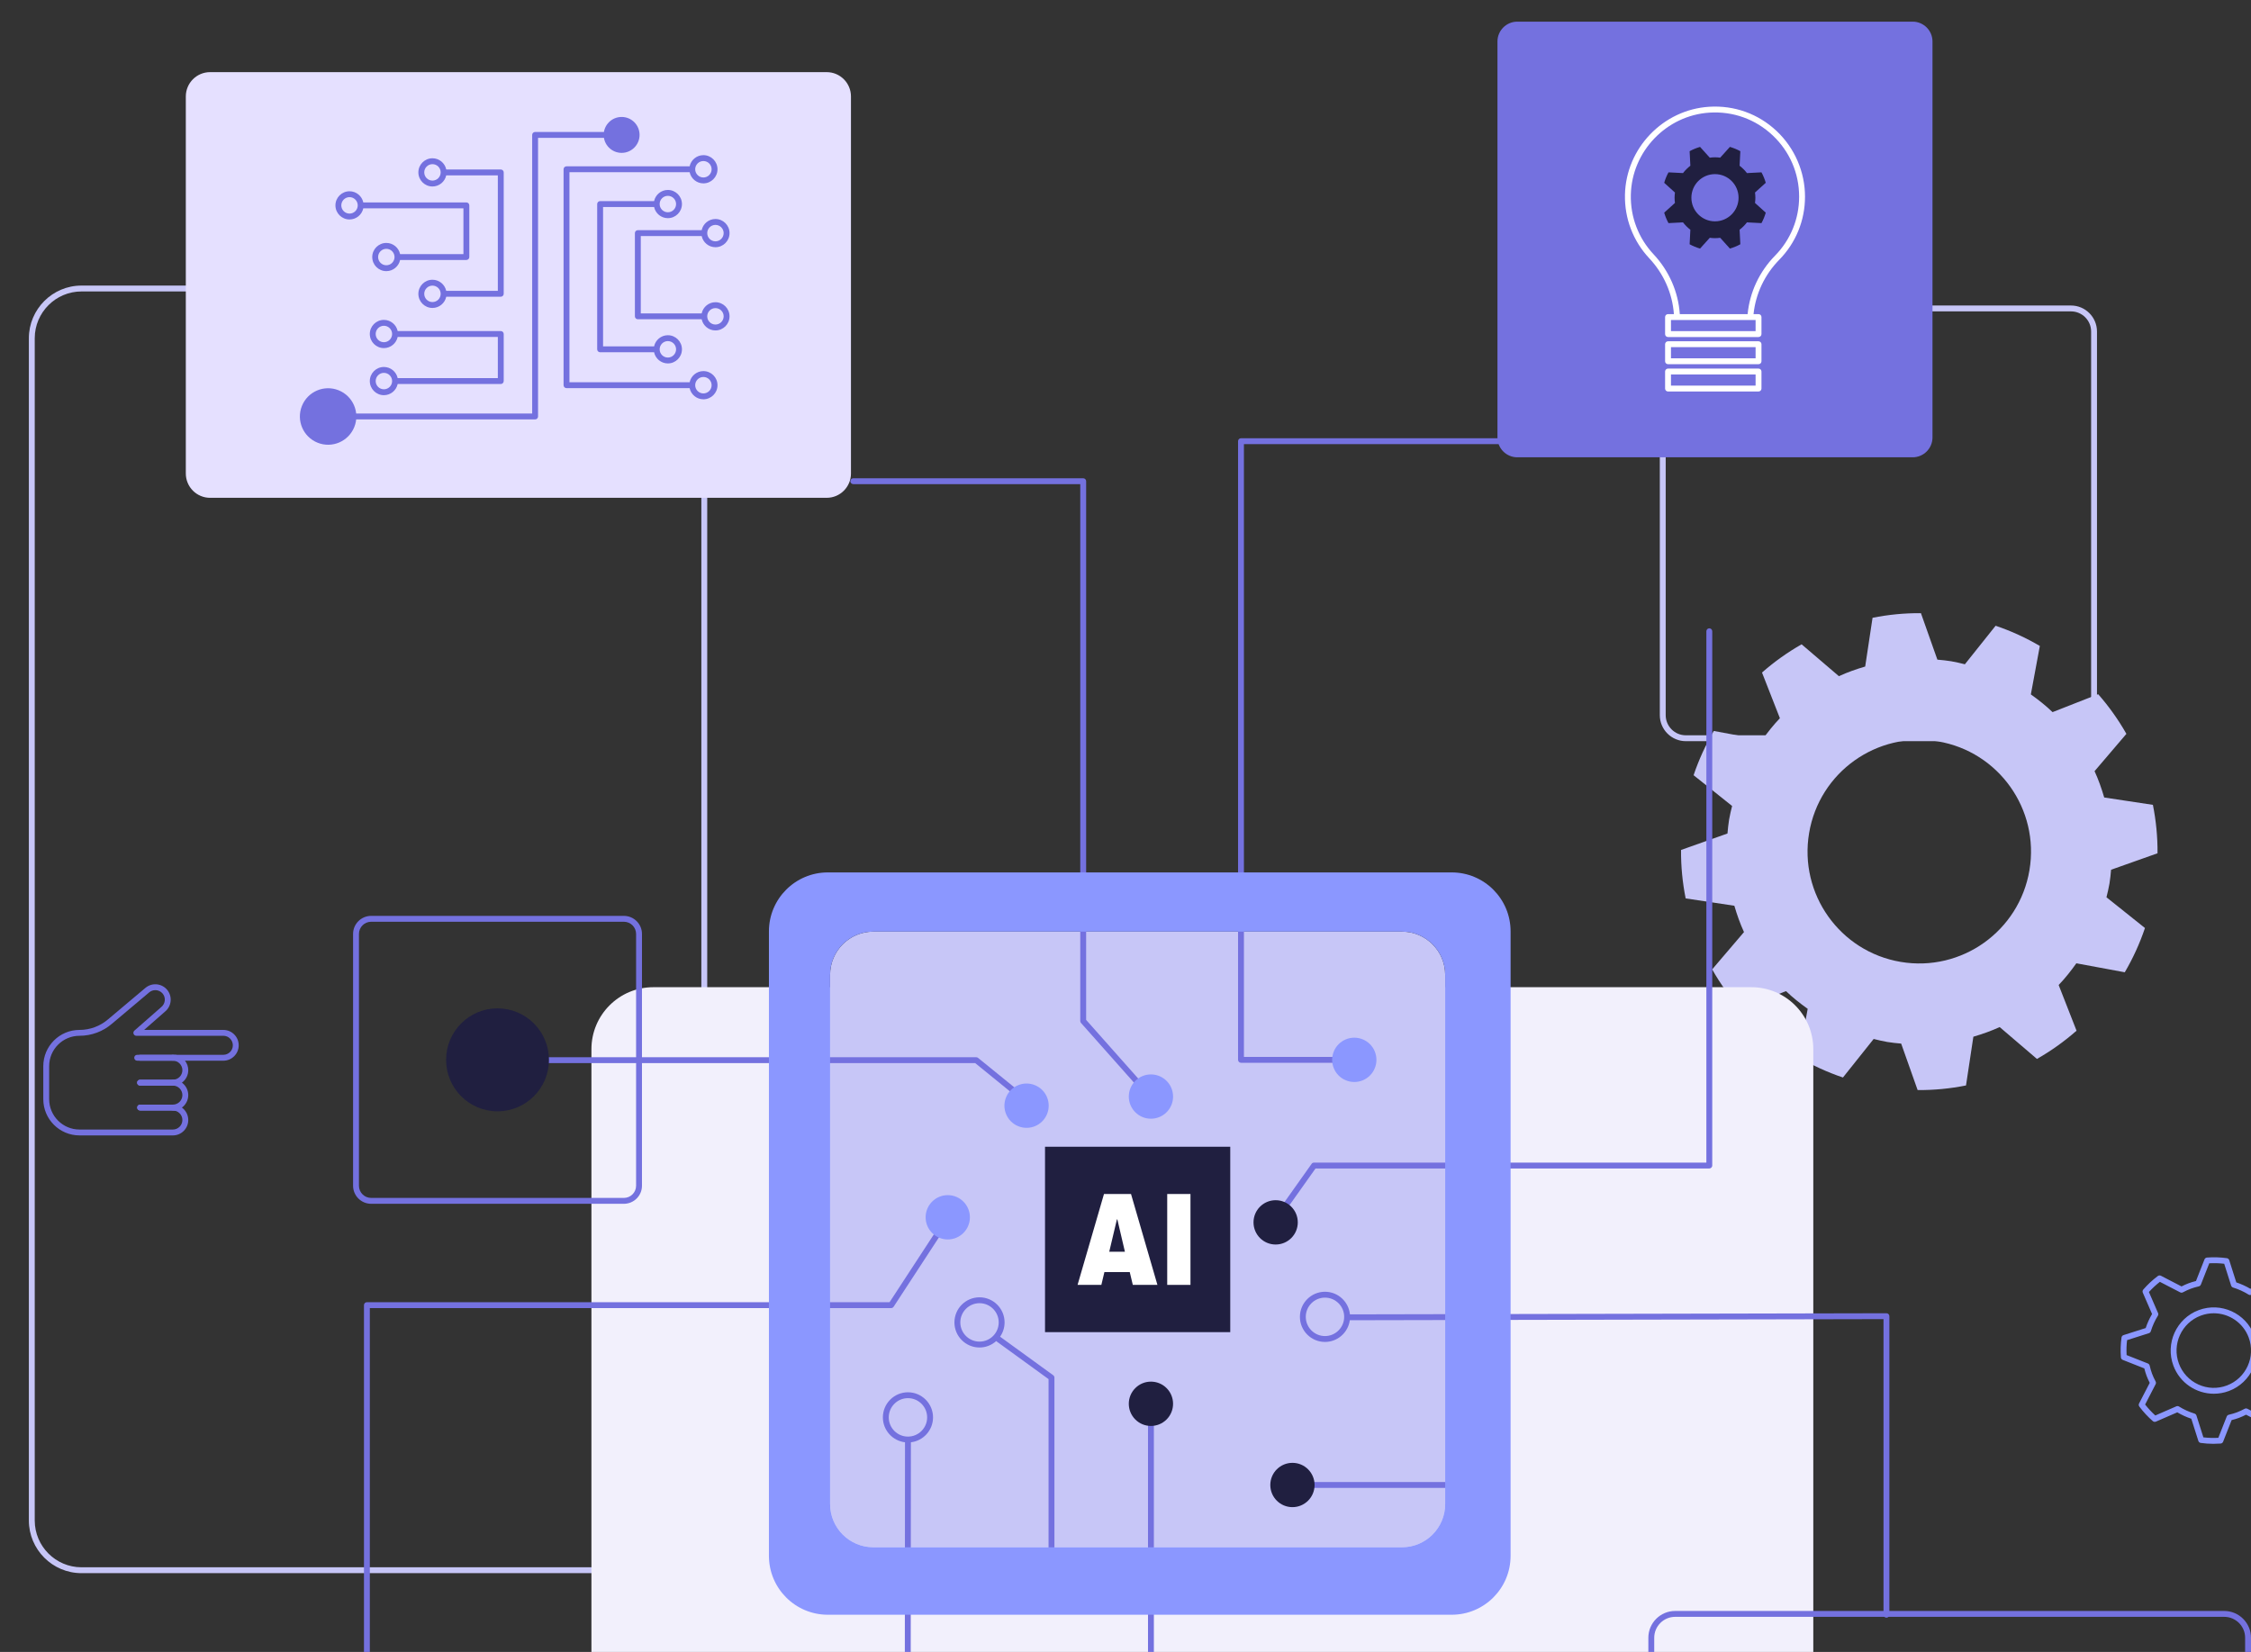 <svg width="312" height="229" viewBox="0 0 312 229" fill="none" xmlns="http://www.w3.org/2000/svg">
<rect x="0" y="0" width="312" height="229" fill="#333333" stroke="none"/>
<g clip-path="url(#clip0_355_82)">
<path d="M292.383 122.492C292.492 121.848 292.547 121.208 292.607 120.568L299.043 118.285C299.061 116 298.839 113.754 298.403 111.572L291.653 110.551C291.287 109.302 290.857 108.076 290.318 106.902L294.73 101.73C293.616 99.77 292.306 97.929 290.821 96.235L284.495 98.718C283.563 97.823 282.548 97.017 281.487 96.262L282.731 89.544C280.813 88.418 278.765 87.474 276.602 86.744L272.343 92.085C271.719 91.933 271.097 91.776 270.453 91.668C269.81 91.559 269.171 91.504 268.531 91.443L266.251 85.001C263.968 84.982 261.724 85.205 259.545 85.641L258.525 92.398C257.277 92.764 256.052 93.195 254.88 93.734L249.712 89.318C247.754 90.432 245.915 91.744 244.223 93.231L246.703 99.563C245.809 100.496 245.004 101.513 244.25 102.574L237.538 101.329C236.414 103.249 235.47 105.299 234.741 107.464L240.078 111.727C239.926 112.352 239.769 112.976 239.661 113.619C239.552 114.264 239.497 114.903 239.436 115.544L233.001 117.826C232.982 120.111 233.204 122.358 233.641 124.54L240.39 125.56C240.756 126.809 241.186 128.035 241.726 129.209L237.314 134.381C238.427 136.341 239.738 138.182 241.223 139.876L247.549 137.394C248.481 138.288 249.497 139.094 250.556 139.849L249.313 146.567C251.231 147.693 253.279 148.638 255.442 149.367L259.7 144.026C260.325 144.178 260.947 144.335 261.59 144.444C262.234 144.552 262.873 144.607 263.513 144.668L265.793 151.11C268.076 151.129 270.32 150.907 272.499 150.47L273.519 143.713C274.767 143.347 275.992 142.916 277.164 142.377L282.331 146.794C284.289 145.679 286.128 144.367 287.82 142.88L285.34 136.547C286.234 135.614 287.039 134.597 287.793 133.537L294.505 134.781C295.63 132.862 296.573 130.812 297.302 128.646L291.966 124.383C292.117 123.758 292.275 123.136 292.383 122.491V122.492ZM263.454 133.344C255.02 131.924 249.332 123.929 250.75 115.487C252.168 107.043 260.155 101.35 268.589 102.769C277.023 104.188 282.711 112.184 281.293 120.626C279.875 129.069 271.888 134.763 263.454 133.344Z" fill="#C7C6F7"/>
<path d="M287.051 102.745H233.661C231.675 102.745 230.059 101.128 230.059 99.139V45.956C230.059 43.968 231.675 42.351 233.661 42.351H287.051C289.038 42.351 290.653 43.968 290.653 45.956V99.139C290.653 101.128 289.037 102.745 287.051 102.745ZM233.661 43.166C232.124 43.166 230.874 44.417 230.874 45.956V99.139C230.874 100.677 232.124 101.929 233.661 101.929H287.051C288.588 101.929 289.839 100.677 289.839 99.139V45.956C289.839 44.418 288.588 43.166 287.051 43.166H233.661V43.166Z" fill="#C7C6F7"/>
<path d="M90.73 218.079H11.296C7.273 218.079 4 214.802 4 210.775V46.891C4 42.864 7.273 39.587 11.296 39.587H90.73C94.753 39.587 98.026 42.864 98.026 46.891V210.775C98.026 214.802 94.753 218.079 90.73 218.079ZM11.296 40.403C7.723 40.403 4.815 43.314 4.815 46.891V210.775C4.815 214.352 7.723 217.263 11.296 217.263H90.73C94.303 217.263 97.211 214.352 97.211 210.775V46.891C97.211 43.314 94.303 40.403 90.73 40.403H11.296Z" fill="#C7C6F7"/>
<path d="M90.557 282.437H242.751C247.49 282.437 251.332 278.591 251.332 273.847L251.332 145.44C251.332 140.696 247.49 136.85 242.751 136.85L90.557 136.85C85.817 136.85 81.975 140.696 81.975 145.44L81.975 273.847C81.975 278.591 85.817 282.437 90.557 282.437Z" fill="#F2F0FC"/>
<path d="M86.477 166.875H51.441C50.06 166.875 48.937 165.751 48.937 164.369V129.469C48.937 128.087 50.06 126.963 51.441 126.963H86.477C87.858 126.963 88.981 128.087 88.981 129.469V164.369C88.981 165.751 87.858 166.875 86.477 166.875ZM51.441 127.778C50.51 127.778 49.752 128.537 49.752 129.469V164.369C49.752 165.301 50.51 166.06 51.441 166.06H86.477C87.408 166.06 88.166 165.301 88.166 164.369V129.469C88.166 128.537 87.408 127.778 86.477 127.778H51.441Z" fill="#7471DF"/>
<path d="M306.804 200.149C306.203 200.149 305.61 200.108 305.033 200.025C304.879 200.003 304.75 199.895 304.703 199.745L303.726 196.669C303.049 196.445 302.397 196.148 301.782 195.785L298.825 197.071C298.682 197.133 298.515 197.108 298.397 197.006C297.718 196.419 297.087 195.74 296.522 194.987C296.428 194.862 296.414 194.694 296.486 194.555L297.964 191.698C297.785 191.346 297.644 191.031 297.527 190.719C297.411 190.407 297.31 190.077 297.213 189.693L294.223 188.513C294.078 188.455 293.977 188.32 293.966 188.164C293.897 187.226 293.926 186.298 294.053 185.408C294.074 185.253 294.184 185.125 294.333 185.078L297.404 184.1C297.629 183.421 297.925 182.768 298.288 182.154L297.003 179.194C296.941 179.051 296.966 178.884 297.069 178.765C297.656 178.084 298.335 177.452 299.085 176.888C299.211 176.794 299.379 176.78 299.517 176.851L302.372 178.331C302.724 178.151 303.039 178.011 303.351 177.893C303.662 177.776 303.992 177.675 304.374 177.579L305.553 174.585C305.611 174.439 305.747 174.339 305.902 174.328C306.839 174.258 307.765 174.288 308.655 174.415C308.809 174.437 308.938 174.546 308.985 174.696L309.962 177.771C310.639 177.996 311.291 178.293 311.906 178.656L314.862 177.37C315.005 177.308 315.172 177.333 315.291 177.435C315.97 178.022 316.601 178.701 317.166 179.453C317.26 179.578 317.274 179.747 317.202 179.886L315.725 182.744C315.904 183.095 316.044 183.41 316.161 183.723C316.278 184.036 316.38 184.366 316.475 184.748L319.466 185.929C319.611 185.986 319.711 186.122 319.723 186.278C319.791 187.216 319.762 188.143 319.636 189.033C319.613 189.188 319.505 189.317 319.356 189.364L316.284 190.342C316.059 191.02 315.764 191.674 315.401 192.288L316.685 195.248C316.748 195.391 316.722 195.558 316.62 195.676C316.033 196.357 315.355 196.989 314.603 197.554C314.479 197.648 314.311 197.662 314.172 197.589L311.317 196.11C310.967 196.289 310.652 196.43 310.34 196.547C310.026 196.664 309.697 196.766 309.315 196.861L308.136 199.855C308.079 200.001 307.943 200.101 307.787 200.112C307.459 200.136 307.131 200.148 306.806 200.148L306.804 200.149ZM305.401 199.252C306.073 199.332 306.768 199.353 307.472 199.316L308.634 196.366C308.684 196.242 308.791 196.149 308.92 196.119C309.358 196.016 309.718 195.91 310.053 195.784C310.387 195.659 310.728 195.502 311.126 195.29C311.243 195.228 311.385 195.227 311.504 195.289L314.317 196.746C314.871 196.312 315.381 195.838 315.835 195.334L314.57 192.419C314.517 192.297 314.527 192.156 314.598 192.042C315.012 191.373 315.34 190.651 315.571 189.897C315.611 189.769 315.709 189.669 315.837 189.628L318.863 188.665C318.944 187.991 318.966 187.295 318.927 186.591L315.981 185.428C315.857 185.379 315.764 185.271 315.734 185.142C315.631 184.702 315.525 184.342 315.399 184.008C315.274 183.674 315.117 183.332 314.906 182.934C314.844 182.816 314.843 182.675 314.904 182.556L316.36 179.74C315.926 179.184 315.453 178.674 314.95 178.221L312.038 179.487C311.915 179.54 311.775 179.53 311.661 179.459C310.992 179.043 310.27 178.716 309.517 178.485C309.389 178.446 309.289 178.346 309.248 178.218L308.286 175.189C307.613 175.109 306.918 175.087 306.215 175.124L305.053 178.074C305.003 178.198 304.896 178.291 304.767 178.321C304.328 178.424 303.968 178.53 303.635 178.656C303.302 178.781 302.961 178.937 302.562 179.149C302.444 179.212 302.303 179.213 302.184 179.151L299.37 177.694C298.816 178.128 298.307 178.602 297.852 179.106L299.117 182.021C299.17 182.143 299.16 182.284 299.089 182.398C298.675 183.067 298.347 183.789 298.116 184.543C298.076 184.671 297.978 184.771 297.85 184.812L294.824 185.775C294.743 186.448 294.722 187.144 294.76 187.848L297.706 189.011C297.829 189.06 297.922 189.167 297.953 189.298C298.056 189.738 298.162 190.098 298.287 190.432C298.412 190.766 298.569 191.107 298.78 191.506C298.842 191.624 298.843 191.765 298.782 191.884L297.326 194.7C297.761 195.256 298.234 195.765 298.736 196.219L301.648 194.953C301.771 194.9 301.912 194.91 302.026 194.981C302.695 195.397 303.417 195.725 304.169 195.956C304.297 195.995 304.397 196.095 304.438 196.223L305.4 199.252H305.401ZM306.85 193.206C304.428 193.206 302.145 191.723 301.246 189.323C300.089 186.233 301.658 182.776 304.745 181.617C307.832 180.459 311.286 182.03 312.443 185.12C313.6 188.21 312.031 191.666 308.944 192.825C308.255 193.084 307.547 193.206 306.85 193.206ZM306.838 182.051C306.237 182.051 305.626 182.158 305.031 182.381C302.365 183.382 301.009 186.367 302.009 189.037C302.493 190.33 303.452 191.356 304.707 191.927C305.964 192.499 307.367 192.547 308.657 192.062C311.323 191.061 312.679 188.075 311.679 185.406C310.903 183.333 308.929 182.051 306.838 182.051Z" fill="#8B97FF"/>
<path d="M308.289 270.162H232.181C230.135 270.162 228.47 268.496 228.47 266.448V227.033C228.47 224.985 230.135 223.319 232.181 223.319H308.289C310.335 223.319 312 224.985 312 227.033V266.448C312 268.495 310.335 270.162 308.289 270.162ZM232.181 224.134C230.584 224.134 229.285 225.435 229.285 227.033V266.448C229.285 268.046 230.584 269.347 232.181 269.347H308.289C309.886 269.347 311.185 268.046 311.185 266.448V227.033C311.185 225.435 309.886 224.134 308.289 224.134H232.181Z" fill="#7471DF"/>
<path d="M24.359 153.941H19.418C19.193 153.941 19.011 153.759 19.011 153.533C19.011 153.308 19.193 153.126 19.418 153.126H24.359C24.584 153.126 24.767 153.308 24.767 153.533C24.767 153.759 24.584 153.941 24.359 153.941Z" fill="#7471DF"/>
<path d="M24.349 150.492H19.407C19.182 150.492 19 150.31 19 150.084C19 149.859 19.182 149.677 19.407 149.677H24.349C24.574 149.677 24.756 149.859 24.756 150.084C24.756 150.31 24.574 150.492 24.349 150.492Z" fill="#7471DF"/>
<path d="M24.349 147.039H19.407C19.182 147.039 19 146.856 19 146.631C19 146.406 19.182 146.223 19.407 146.223H24.349C24.574 146.223 24.756 146.406 24.756 146.631C24.756 146.856 24.574 147.039 24.349 147.039Z" fill="#7471DF"/>
<path d="M23.962 157.396H11.016C8.25 157.396 6 155.143 6 152.375V147.793C6 145.024 8.25 142.772 11.016 142.772C12.483 142.772 13.901 142.242 15.009 141.279L20.177 136.928C21.09 136.18 22.437 136.316 23.18 137.227C23.924 138.139 23.788 139.485 22.877 140.23L19.978 142.771H30.956C32.131 142.771 33.087 143.728 33.087 144.905C33.087 146.082 32.131 147.04 30.956 147.04H25.637C25.923 147.403 26.094 147.861 26.094 148.358C26.094 149.066 25.747 149.695 25.214 150.083C25.747 150.472 26.094 151.101 26.094 151.81C26.094 152.519 25.747 153.148 25.214 153.537C25.747 153.925 26.094 154.554 26.094 155.263C26.094 156.44 25.137 157.397 23.962 157.397V157.396ZM21.528 137.259C21.235 137.259 20.94 137.356 20.697 137.555L15.538 141.899C14.287 142.986 12.679 143.586 11.017 143.586C8.7 143.586 6.815 145.473 6.815 147.792V152.374C6.815 154.693 8.701 156.58 11.017 156.58H23.963C24.69 156.58 25.28 155.988 25.28 155.262C25.28 154.535 24.69 153.943 23.963 153.943C23.738 153.943 23.556 153.76 23.556 153.535C23.556 153.31 23.738 153.127 23.963 153.127C24.69 153.127 25.28 152.536 25.28 151.808C25.28 151.081 24.69 150.49 23.963 150.49C23.738 150.49 23.556 150.307 23.556 150.082C23.556 149.856 23.738 149.674 23.963 149.674C24.69 149.674 25.28 149.082 25.28 148.356C25.28 147.63 24.69 147.038 23.963 147.038C23.738 147.038 23.556 146.856 23.556 146.63C23.556 146.405 23.738 146.222 23.963 146.222H30.957C31.683 146.222 32.273 145.631 32.273 144.904C32.273 144.176 31.683 143.585 30.957 143.585H18.896C18.726 143.585 18.574 143.479 18.514 143.32C18.454 143.162 18.5 142.982 18.627 142.87L22.352 139.605C22.925 139.136 23.009 138.304 22.55 137.74C22.29 137.422 21.911 137.256 21.529 137.256L21.528 137.259Z" fill="#7471DF"/>
<path d="M24.359 153.941H19.418C19.193 153.941 19.011 153.759 19.011 153.533C19.011 153.308 19.193 153.126 19.418 153.126H24.359C24.584 153.126 24.767 153.308 24.767 153.533C24.767 153.759 24.584 153.941 24.359 153.941Z" fill="#7471DF"/>
<path d="M24.349 150.492H19.407C19.182 150.492 19 150.31 19 150.084C19 149.859 19.182 149.677 19.407 149.677H24.349C24.574 149.677 24.756 149.859 24.756 150.084C24.756 150.31 24.574 150.492 24.349 150.492Z" fill="#7471DF"/>
<path d="M23.952 147.039H19.011C18.786 147.039 18.604 146.856 18.604 146.631C18.604 146.406 18.786 146.223 19.011 146.223H23.952C24.177 146.223 24.359 146.406 24.359 146.631C24.359 146.856 24.177 147.039 23.952 147.039Z" fill="#7471DF"/>
<path d="M114.581 10H29.121C27.262 10 25.755 11.509 25.755 13.37V65.639C25.755 67.5 27.262 69.009 29.121 69.009H114.581C116.44 69.009 117.948 67.5 117.948 65.639V13.37C117.948 11.509 116.44 10 114.581 10Z" fill="#E5E0FF"/>
<path d="M115.056 208.494V135.14C115.056 131.83 117.737 129.147 121.044 129.147H194.322C197.629 129.147 200.309 131.831 200.309 135.14V208.494C200.309 211.805 197.628 214.488 194.322 214.488H121.044C117.737 214.488 115.056 211.804 115.056 208.494Z" fill="#C7C6F7"/>
<path d="M184.938 147.327H172.008C171.783 147.327 171.601 147.145 171.601 146.92V61.159C171.601 60.934 171.783 60.752 172.008 60.752H212.394C212.619 60.752 212.801 60.934 212.801 61.159C212.801 61.385 212.619 61.567 212.394 61.567H172.415V146.512H184.938C185.163 146.512 185.345 146.694 185.345 146.92C185.345 147.145 185.163 147.327 184.938 147.327Z" fill="#7471DF"/>
<path d="M140.768 151.812C140.678 151.812 140.588 151.782 140.512 151.72L135.168 147.373H74.48C74.254 147.373 74.072 147.191 74.072 146.966C74.072 146.74 74.254 146.558 74.48 146.558H135.313C135.406 146.558 135.497 146.59 135.569 146.65L141.026 151.087C141.201 151.229 141.227 151.486 141.085 151.66C141.004 151.76 140.886 151.811 140.768 151.811V151.812Z" fill="#7471DF"/>
<path d="M50.854 240.509C50.629 240.509 50.447 240.327 50.447 240.102V180.923C50.447 180.698 50.629 180.516 50.854 180.516H123.299L129.907 170.4C130.03 170.212 130.284 170.159 130.471 170.282C130.66 170.405 130.712 170.658 130.589 170.846L123.861 181.146C123.785 181.261 123.657 181.331 123.52 181.331H51.261V240.102C51.261 240.327 51.079 240.509 50.854 240.509Z" fill="#7471DF"/>
<path d="M159.526 258.572C159.301 258.572 159.119 258.389 159.119 258.164V197.138C159.119 196.913 159.301 196.73 159.526 196.73C159.751 196.73 159.933 196.913 159.933 197.138V258.164C159.933 258.389 159.751 258.572 159.526 258.572Z" fill="#7471DF"/>
<path d="M125.846 193.004C123.93 193.004 122.371 194.564 122.371 196.483C122.371 198.263 123.714 199.733 125.439 199.936L125.382 267.857H72.659C72.434 267.857 72.252 268.04 72.252 268.265C72.252 268.49 72.434 268.673 72.659 268.673H125.79C126.015 268.673 126.197 268.49 126.197 268.266L126.255 199.936C127.979 199.734 129.323 198.263 129.323 196.483C129.323 194.564 127.764 193.004 125.847 193.004H125.846ZM125.846 199.147C124.379 199.147 123.186 197.952 123.186 196.483C123.186 195.014 124.379 193.819 125.846 193.819C127.314 193.819 128.507 195.014 128.507 196.483C128.507 197.952 127.314 199.147 125.846 199.147Z" fill="#7471DF"/>
<path d="M145.981 190.641L138.618 185.299C139.009 184.736 139.24 184.054 139.24 183.318C139.24 181.399 137.681 179.839 135.765 179.839C133.848 179.839 132.289 181.399 132.289 183.318C132.289 185.237 133.848 186.797 135.765 186.797C136.655 186.797 137.467 186.457 138.082 185.903C138.097 185.917 138.107 185.935 138.124 185.947L145.334 191.178V216.218C145.334 216.443 145.516 216.625 145.741 216.625C145.966 216.625 146.148 216.443 146.148 216.218V190.971C146.148 190.84 146.086 190.717 145.98 190.641H145.981ZM135.765 185.981C134.298 185.981 133.105 184.787 133.105 183.318C133.105 181.849 134.298 180.654 135.765 180.654C137.233 180.654 138.426 181.849 138.426 183.318C138.426 184.787 137.233 185.981 135.765 185.981Z" fill="#7471DF"/>
<path d="M261.757 182.166C261.681 182.09 261.577 182.047 261.47 182.047L187.108 182.203C186.935 180.445 185.45 179.068 183.65 179.068C181.733 179.068 180.174 180.628 180.174 182.547C180.174 184.466 181.733 186.026 183.65 186.026C185.406 186.026 186.859 184.714 187.09 183.018L261.063 182.863V223.842C261.063 224.068 261.245 224.25 261.471 224.25C261.696 224.25 261.878 224.068 261.878 223.842V182.455C261.878 182.346 261.835 182.242 261.758 182.166H261.757ZM183.649 185.211C182.182 185.211 180.988 184.016 180.988 182.547C180.988 181.078 182.182 179.883 183.649 179.883C185.116 179.883 186.31 181.078 186.31 182.547C186.31 184.016 185.116 185.211 183.649 185.211Z" fill="#7471DF"/>
<path d="M178.191 167.53C178.11 167.53 178.028 167.506 177.956 167.455C177.773 167.324 177.73 167.07 177.859 166.887L181.797 161.335C181.873 161.227 181.997 161.163 182.129 161.163H236.511V87.508C236.511 87.282 236.693 87.1 236.918 87.1C237.144 87.1 237.326 87.282 237.326 87.508V161.571C237.326 161.796 237.144 161.978 236.918 161.978H182.339L178.523 167.358C178.444 167.47 178.319 167.53 178.191 167.53H178.191Z" fill="#7471DF"/>
<path d="M200.982 206.264H181.521C181.296 206.264 181.114 206.082 181.114 205.856C181.114 205.631 181.296 205.448 181.521 205.448H200.982C201.207 205.448 201.389 205.631 201.389 205.856C201.389 206.082 201.207 206.264 200.982 206.264Z" fill="#7471DF"/>
<path d="M157.986 150.786C157.873 150.786 157.761 150.74 157.681 150.649L149.833 141.809C149.767 141.734 149.73 141.638 149.73 141.538V67.114H118.268C118.043 67.114 117.86 66.932 117.86 66.706C117.86 66.481 118.043 66.299 118.268 66.299H150.137C150.363 66.299 150.545 66.481 150.545 66.706V141.383L158.29 150.108C158.44 150.276 158.425 150.534 158.256 150.683C158.179 150.752 158.082 150.786 157.986 150.786Z" fill="#7471DF"/>
<path d="M176.811 172.521C178.506 172.521 179.88 171.146 179.88 169.45C179.88 167.754 178.506 166.378 176.811 166.378C175.117 166.378 173.743 167.754 173.743 169.45C173.743 171.146 175.117 172.521 176.811 172.521Z" fill="#201F40"/>
<path d="M201.211 120.938H114.742C110.232 120.938 106.577 124.597 106.577 129.111V215.67C106.577 220.184 110.232 223.843 114.742 223.843H201.211C205.721 223.843 209.376 220.184 209.376 215.67V129.111C209.376 124.597 205.721 120.938 201.211 120.938ZM200.309 208.494C200.309 211.805 197.628 214.488 194.321 214.488H121.043C117.736 214.488 115.056 211.804 115.056 208.494V135.14C115.056 131.83 117.737 129.147 121.043 129.147H194.321C197.628 129.147 200.309 131.83 200.309 135.14V208.494Z" fill="#8B97FF"/>
<path d="M179.14 208.928C180.834 208.928 182.208 207.553 182.208 205.857C182.208 204.161 180.834 202.786 179.14 202.786C177.445 202.786 176.071 204.161 176.071 205.857C176.071 207.553 177.445 208.928 179.14 208.928Z" fill="#201F40"/>
<path d="M159.526 155.082C161.22 155.082 162.594 153.707 162.594 152.011C162.594 150.315 161.22 148.94 159.526 148.94C157.831 148.94 156.458 150.315 156.458 152.011C156.458 153.707 157.831 155.082 159.526 155.082Z" fill="#8B97FF"/>
<path d="M161.695 196.772C162.893 195.572 162.893 193.628 161.695 192.428C160.497 191.229 158.554 191.229 157.356 192.428C156.157 193.628 156.157 195.572 157.356 196.772C158.554 197.971 160.497 197.971 161.695 196.772Z" fill="#201F40"/>
<path d="M145.122 154.45C145.77 152.883 145.027 151.086 143.461 150.437C141.896 149.788 140.101 150.532 139.452 152.099C138.804 153.666 139.547 155.463 141.113 156.112C142.679 156.761 144.473 156.017 145.122 154.45Z" fill="#8B97FF"/>
<path d="M131.366 171.818C133.06 171.818 134.434 170.443 134.434 168.746C134.434 167.05 133.06 165.675 131.366 165.675C129.671 165.675 128.297 167.05 128.297 168.746C128.297 170.443 129.671 171.818 131.366 171.818Z" fill="#8B97FF"/>
<path d="M170.519 158.967H144.845V184.668H170.519V158.967Z" fill="#201F40"/>
<path d="M157.013 178.117L156.59 176.341H153.076L152.653 178.117H149.357L153.018 165.518H156.765L160.425 178.117H157.013ZM153.746 173.521H155.919L154.869 169.035H154.81L153.746 173.521H153.746Z" fill="white"/>
<path d="M161.782 178.117V165.518H165.005V178.117H161.782Z" fill="white"/>
<path d="M68.959 154.055C72.896 154.055 76.088 150.861 76.088 146.92C76.088 142.979 72.896 139.784 68.959 139.784C65.022 139.784 61.831 142.979 61.831 146.92C61.831 150.861 65.022 154.055 68.959 154.055Z" fill="#201F40"/>
<path d="M188.886 149.757C190.452 149.108 191.195 147.311 190.547 145.744C189.898 144.177 188.103 143.433 186.538 144.082C184.972 144.731 184.229 146.528 184.877 148.095C185.526 149.662 187.321 150.406 188.886 149.757Z" fill="#8B97FF"/>
<path d="M55.12 52.419C54.932 51.536 54.148 50.871 53.21 50.871C52.133 50.871 51.257 51.748 51.257 52.827C51.257 53.905 52.133 54.782 53.21 54.782C54.147 54.782 54.932 54.117 55.12 53.234H69.41C69.635 53.234 69.817 53.052 69.817 52.827V46.3C69.817 46.075 69.635 45.892 69.41 45.892H55.12C54.932 45.01 54.148 44.345 53.21 44.345C52.133 44.345 51.257 45.222 51.257 46.3C51.257 47.378 52.133 48.255 53.21 48.255C54.147 48.255 54.932 47.591 55.12 46.708H69.002V52.419H55.12ZM53.21 53.966C52.582 53.966 52.072 53.455 52.072 52.827C52.072 52.198 52.582 51.687 53.21 51.687C53.838 51.687 54.349 52.198 54.349 52.827C54.349 53.455 53.838 53.966 53.21 53.966ZM53.21 47.44C52.582 47.44 52.072 46.928 52.072 46.3C52.072 45.672 52.582 45.16 53.21 45.16C53.838 45.16 54.349 45.672 54.349 46.3C54.349 46.928 53.838 47.44 53.21 47.44Z" fill="#7471DF"/>
<path d="M97.495 51.443C96.558 51.443 95.775 52.108 95.586 52.99H78.928V23.871H95.586C95.774 24.754 96.558 25.419 97.495 25.419C98.572 25.419 99.449 24.542 99.449 23.463C99.449 22.385 98.572 21.508 97.495 21.508C96.558 21.508 95.775 22.173 95.586 23.056H78.521C78.296 23.056 78.113 23.238 78.113 23.463V53.398C78.113 53.623 78.296 53.806 78.521 53.806H95.586C95.774 54.688 96.558 55.353 97.495 55.353C98.572 55.353 99.449 54.476 99.449 53.398C99.449 52.32 98.572 51.443 97.495 51.443ZM97.495 22.324C98.123 22.324 98.634 22.835 98.634 23.463C98.634 24.092 98.123 24.603 97.495 24.603C96.868 24.603 96.357 24.092 96.357 23.463C96.357 22.835 96.868 22.324 97.495 22.324ZM97.495 54.538C96.867 54.538 96.357 54.026 96.357 53.398C96.357 52.77 96.868 52.258 97.495 52.258C98.123 52.258 98.634 52.77 98.634 53.398C98.634 54.026 98.123 54.538 97.495 54.538Z" fill="#7471DF"/>
<path d="M99.164 41.895C98.228 41.895 97.444 42.56 97.256 43.443H88.815V32.722H97.256C97.444 33.605 98.228 34.27 99.164 34.27C100.241 34.27 101.118 33.393 101.118 32.315C101.118 31.236 100.241 30.359 99.164 30.359C98.228 30.359 97.444 31.024 97.256 31.907H88.407C88.182 31.907 88 32.089 88 32.315V43.85C88 44.076 88.182 44.258 88.407 44.258H97.256C97.444 45.141 98.228 45.806 99.164 45.806C100.241 45.806 101.118 44.929 101.118 43.85C101.118 42.772 100.241 41.895 99.164 41.895ZM99.164 31.175C99.793 31.175 100.303 31.686 100.303 32.315C100.303 32.943 99.792 33.454 99.164 33.454C98.537 33.454 98.026 32.943 98.026 32.315C98.026 31.686 98.537 31.175 99.164 31.175ZM99.164 44.99C98.537 44.99 98.026 44.479 98.026 43.85C98.026 43.222 98.537 42.711 99.164 42.711C99.792 42.711 100.303 43.222 100.303 43.85C100.303 44.479 99.792 44.99 99.164 44.99Z" fill="#7471DF"/>
<path d="M50.355 28.877H64.234V35.224H55.456C55.269 34.341 54.485 33.676 53.547 33.676C52.47 33.676 51.594 34.553 51.594 35.632C51.594 36.71 52.47 37.587 53.547 37.587C54.484 37.587 55.269 36.922 55.456 36.039H64.642C64.867 36.039 65.049 35.857 65.049 35.632V28.469C65.049 28.244 64.867 28.061 64.642 28.061H50.355C50.167 27.178 49.383 26.514 48.445 26.514C47.368 26.514 46.492 27.391 46.492 28.469C46.492 29.547 47.368 30.424 48.445 30.424C49.382 30.424 50.167 29.759 50.355 28.877ZM53.547 36.771C52.919 36.771 52.408 36.26 52.408 35.632C52.408 35.003 52.919 34.492 53.547 34.492C54.175 34.492 54.685 35.003 54.685 35.632C54.685 36.26 54.175 36.771 53.547 36.771ZM48.445 29.609C47.817 29.609 47.307 29.097 47.307 28.469C47.307 27.841 47.818 27.329 48.445 27.329C49.073 27.329 49.584 27.841 49.584 28.469C49.584 29.097 49.073 29.609 48.445 29.609Z" fill="#7471DF"/>
<path d="M59.941 25.851C60.876 25.851 61.658 25.189 61.849 24.309H69.002V40.319H61.848C61.657 39.44 60.876 38.779 59.941 38.779C58.864 38.779 57.988 39.656 57.988 40.734C57.988 41.813 58.864 42.69 59.941 42.69C60.881 42.69 61.667 42.021 61.853 41.134H69.41C69.635 41.134 69.817 40.952 69.817 40.726V23.901C69.817 23.676 69.635 23.494 69.41 23.494H61.852C61.666 22.607 60.88 21.94 59.941 21.94C58.864 21.94 57.988 22.817 57.988 23.895C57.988 24.974 58.864 25.851 59.941 25.851ZM59.941 41.873C59.313 41.873 58.802 41.362 58.802 40.734C58.802 40.105 59.313 39.594 59.941 39.594C60.569 39.594 61.08 40.105 61.08 40.734C61.08 41.362 60.569 41.873 59.941 41.873ZM59.941 22.756C60.569 22.756 61.08 23.267 61.08 23.895C61.08 24.524 60.569 25.035 59.941 25.035C59.313 25.035 58.802 24.524 58.802 23.895C58.802 23.267 59.313 22.756 59.941 22.756Z" fill="#7471DF"/>
<path d="M84.082 18.701C84.082 18.476 83.9 18.293 83.675 18.293H74.169C73.944 18.293 73.762 18.476 73.762 18.701V57.325H48.882C48.657 57.325 48.475 57.508 48.475 57.733C48.475 57.959 48.657 58.141 48.882 58.141H74.169C74.395 58.141 74.577 57.959 74.577 57.733V19.109H83.675C83.9 19.109 84.082 18.926 84.082 18.701Z" fill="#7471DF"/>
<path d="M90.66 28.694C90.848 29.577 91.632 30.242 92.569 30.242C93.646 30.242 94.522 29.365 94.522 28.287C94.522 27.209 93.646 26.331 92.569 26.331C91.632 26.331 90.849 26.996 90.66 27.879H83.181C82.956 27.879 82.773 28.061 82.773 28.287V48.425C82.773 48.65 82.956 48.833 83.181 48.833H90.66C90.848 49.715 91.632 50.38 92.569 50.38C93.646 50.38 94.522 49.503 94.522 48.425C94.522 47.347 93.646 46.47 92.569 46.47C91.632 46.47 90.849 47.134 90.66 48.017H83.588V28.694H90.66ZM92.569 27.147C93.197 27.147 93.708 27.658 93.708 28.287C93.708 28.915 93.197 29.426 92.569 29.426C91.942 29.426 91.431 28.915 91.431 28.287C91.431 27.658 91.942 27.147 92.569 27.147ZM92.569 47.285C93.197 47.285 93.708 47.797 93.708 48.425C93.708 49.053 93.197 49.565 92.569 49.565C91.942 49.565 91.431 49.053 91.431 48.425C91.431 47.797 91.942 47.285 92.569 47.285Z" fill="#7471DF"/>
<path d="M86.162 21.191C87.535 21.191 88.648 20.076 88.648 18.701C88.648 17.326 87.535 16.212 86.162 16.212C84.788 16.212 83.675 17.326 83.675 18.701C83.675 20.076 84.788 21.191 86.162 21.191Z" fill="#7471DF"/>
<path d="M49.109 59.192C49.912 57.184 48.937 54.905 46.931 54.101C44.925 53.297 42.648 54.273 41.845 56.281C41.042 58.288 42.017 60.568 44.023 61.372C46.029 62.176 48.306 61.2 49.109 59.192Z" fill="#7471DF"/>
<path d="M210.309 3H265.1C266.62 3 267.854 4.235 267.854 5.757V60.637C267.854 62.159 266.62 63.394 265.1 63.394H210.309C208.789 63.394 207.555 62.159 207.555 60.637V5.757C207.555 4.235 208.789 3 210.309 3Z" fill="#7471DF"/>
<path d="M250.184 27.267C250.184 23.833 248.75 20.515 246.249 18.163C243.714 15.777 240.398 14.583 236.909 14.799C230.498 15.197 225.367 20.552 225.228 26.99C225.158 30.281 226.354 33.413 228.6 35.81C230.607 37.953 231.808 40.685 232.01 43.544H231.197C230.972 43.544 230.79 43.726 230.79 43.952V46.313C230.79 46.538 230.972 46.721 231.197 46.721H243.741C243.966 46.721 244.149 46.538 244.149 46.313V43.952C244.149 43.726 243.966 43.544 243.741 43.544H243.049C243.339 40.73 244.592 38.071 246.608 36.016C248.913 33.666 250.183 30.559 250.183 27.266L250.184 27.267ZM243.334 45.905H231.604V44.359H243.334V45.905ZM242.228 43.544H232.829C232.625 40.477 231.343 37.546 229.194 35.252C227.095 33.012 225.975 30.084 226.042 27.007C226.172 20.99 230.967 15.985 236.959 15.612C240.22 15.409 243.321 16.526 245.691 18.756C248.062 20.988 249.369 24.009 249.369 27.266C249.369 30.344 248.182 33.248 246.027 35.444C243.86 37.652 242.521 40.515 242.229 43.543L242.228 43.544Z" fill="white"/>
<path d="M243.741 50.487H231.197C230.972 50.487 230.79 50.304 230.79 50.079V47.718C230.79 47.493 230.972 47.311 231.197 47.311H243.741C243.966 47.311 244.149 47.493 244.149 47.718V50.079C244.149 50.304 243.966 50.487 243.741 50.487ZM231.604 49.671H243.334V48.126H231.604V49.671Z" fill="white"/>
<path d="M243.741 54.272H231.197C230.972 54.272 230.79 54.09 230.79 53.865V51.504C230.79 51.279 230.972 51.096 231.197 51.096H243.741C243.966 51.096 244.149 51.279 244.149 51.504V53.865C244.149 54.09 243.966 54.272 243.741 54.272ZM231.604 53.457H243.334V51.912H231.604V53.457Z" fill="white"/>
<path d="M243.304 27.41C243.304 27.165 243.283 26.924 243.252 26.688L244.744 25.34C244.595 24.832 244.398 24.347 244.149 23.891L242.137 23.994C241.842 23.611 241.5 23.269 241.117 22.974L241.22 20.959C240.765 20.71 240.28 20.512 239.773 20.363L238.426 21.857C238.19 21.826 237.95 21.805 237.705 21.805C237.46 21.805 237.22 21.826 236.983 21.857L235.637 20.363C235.13 20.513 234.645 20.71 234.19 20.959L234.293 22.974C233.91 23.269 233.568 23.611 233.273 23.994L231.261 23.891C231.012 24.347 230.814 24.832 230.666 25.34L232.157 26.688C232.126 26.924 232.105 27.165 232.105 27.41C232.105 27.655 232.126 27.896 232.157 28.132L230.666 29.48C230.815 29.988 231.012 30.473 231.261 30.929L233.273 30.826C233.568 31.209 233.91 31.552 234.293 31.847L234.19 33.861C234.645 34.11 235.13 34.308 235.637 34.457L236.983 32.963C237.22 32.994 237.46 33.015 237.705 33.015C237.95 33.015 238.19 32.994 238.426 32.963L239.773 34.457C240.28 34.308 240.765 34.11 241.22 33.861L241.117 31.847C241.5 31.552 241.842 31.209 242.137 30.826L244.149 30.929C244.398 30.473 244.595 29.988 244.744 29.48L243.252 28.132C243.283 27.896 243.304 27.656 243.304 27.41ZM237.704 30.683C235.899 30.683 234.435 29.218 234.435 27.41C234.435 25.602 235.898 24.138 237.704 24.138C239.51 24.138 240.973 25.602 240.973 27.41C240.973 29.218 239.51 30.683 237.704 30.683Z" fill="#201F40"/>
</g>
<defs>
<clipPath id="clip0_355_82">
<rect width="312" height="229" fill="white"/>
</clipPath>
</defs>
</svg>
